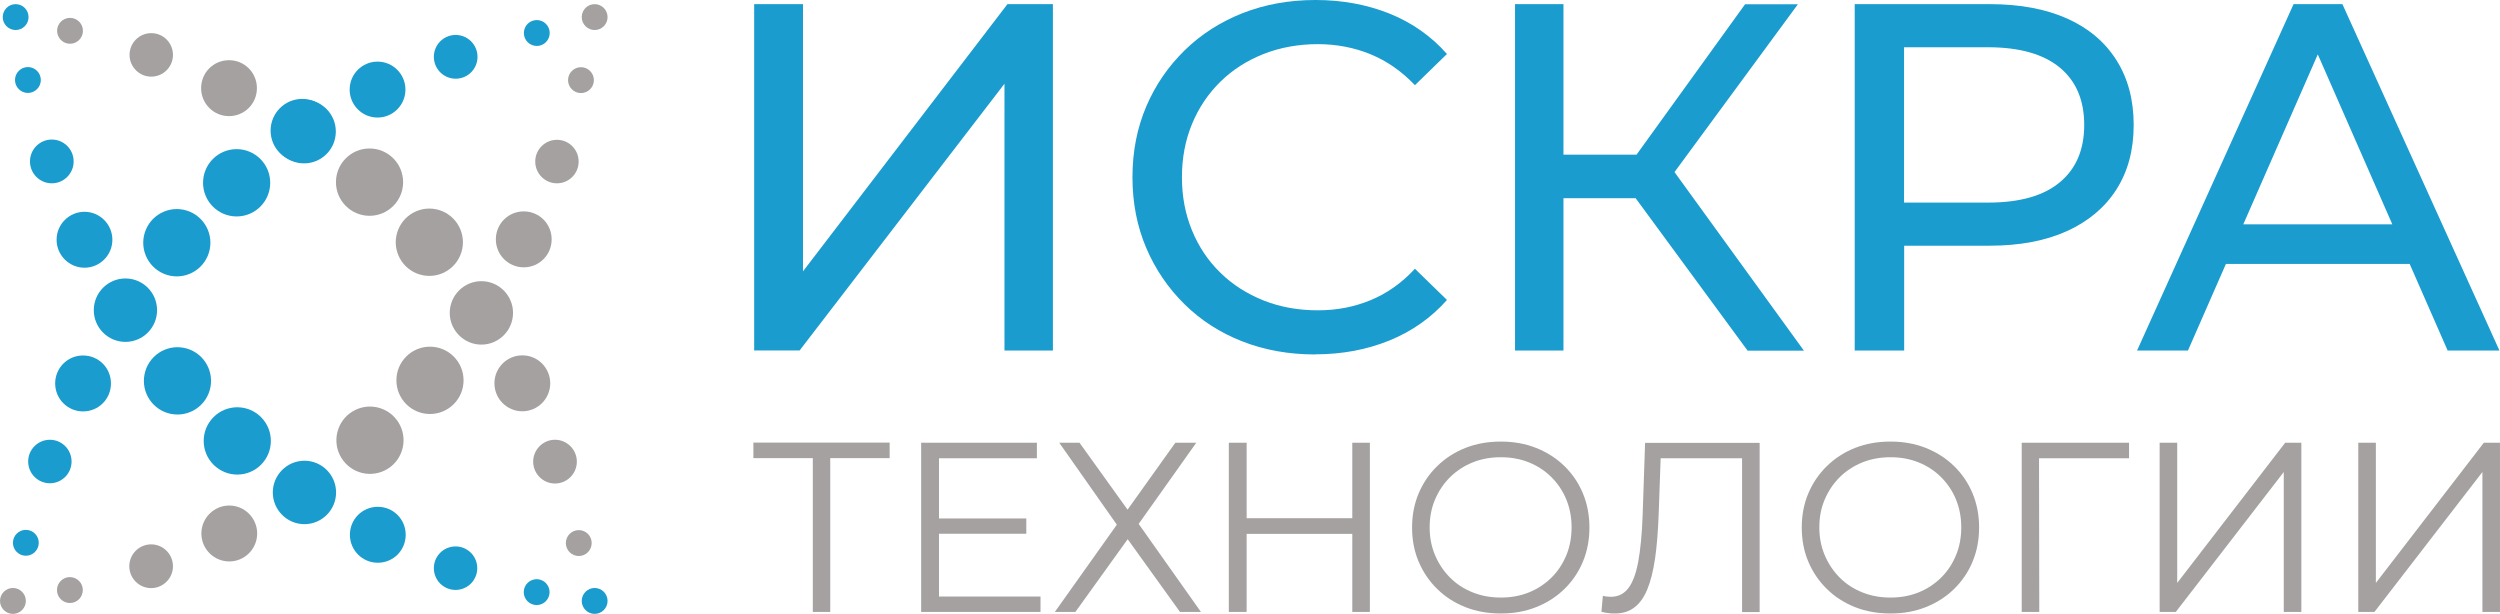 <?xml version="1.0" encoding="UTF-8"?> <svg xmlns="http://www.w3.org/2000/svg" xmlns:xlink="http://www.w3.org/1999/xlink" xmlns:xodm="http://www.corel.com/coreldraw/odm/2003" xml:space="preserve" width="131.578mm" height="32.309mm" version="1.1" style="shape-rendering:geometricPrecision; text-rendering:geometricPrecision; image-rendering:optimizeQuality; fill-rule:evenodd; clip-rule:evenodd" viewBox="0 0 13143.56 3227.45"> <defs> <style type="text/css"> .fil1 {fill:#A4A1A0;fill-rule:nonzero} .fil0 {fill:#1A9CCF;fill-rule:nonzero} </style> </defs> <g id="Слой_x0020_1">  <g id="_1674371334464"> <path class="fil0" d="M135.81 2921.86c-37.36,0 -67.91,-30.63 -67.91,-68.05 0,-37.46 30.55,-68.09 67.91,-68.09 37.35,0 67.91,30.63 67.91,68.09 0,37.42 -30.56,68.05 -67.91,68.05z"></path> <path class="fil0" d="M262.12 2540.72c63,0 114.07,-51.2 114.07,-114.36 0,-63.15 -51.06,-114.32 -114.07,-114.32 -63.01,0 -114.08,51.16 -114.08,114.32 0,63.15 51.06,114.36 114.08,114.36z"></path> <path class="fil0" d="M436.63 2162.98c-80.8,0 -146.67,-65.33 -146.67,-147.02 0,-81.68 65.2,-147.02 146.67,-147.02 81.47,0 146.66,65.34 146.66,147.02 0,81.69 -65.19,147.02 -146.66,147.02z"></path> <path class="fil0" d="M659.35 1797.49c91.87,0 166.37,-74.68 166.37,-166.76 0,-92.08 -74.5,-166.75 -166.37,-166.75 -91.87,0 -166.36,74.67 -166.36,166.75 0,92.08 74.49,166.76 166.36,166.76z"></path> <path class="fil0" d="M1092.67 1343.85c37.32,-90.28 -5.46,-193.82 -95.58,-231.21 -90.07,-37.39 -193.36,5.46 -230.64,95.79 -37.32,90.28 5.46,193.78 95.54,231.21 90.07,37.38 193.36,-5.5 230.68,-95.79z"></path> <path class="fil0" d="M1244 1137.98c97.51,0 176.56,-79.21 176.56,-176.97 0,-97.72 -79.04,-176.94 -176.56,-176.94 -97.5,0 -176.55,79.21 -176.55,176.94 0,97.75 79.04,176.97 176.55,176.97z"></path> <path class="fil0" d="M1598.47 858.93c-92.36,0 -167.04,-74.85 -167.04,-167.42 0,-92.58 74.68,-167.43 167.04,-167.43 92.36,0 167.04,74.85 167.04,167.43 0,92.57 -74.68,167.42 -167.04,167.42z"></path> <path class="fil0" d="M1984.84 618c81.02,0 146.67,-65.83 146.67,-147.02 0,-81.19 -65.65,-147.02 -146.67,-147.02 -81.01,0 -146.66,65.83 -146.66,147.02 0,81.19 65.65,147.02 146.66,147.02z"></path> <path class="fil0" d="M2395.67 413.81c63.36,0 114.78,-51.48 114.78,-115.03 0,-63.53 -51.41,-115.02 -114.78,-115.02 -63.4,0 -114.78,51.48 -114.78,115.02 0,63.54 51.37,115.03 114.78,115.03z"></path> <path class="fil0" d="M2822.1 241.62c37.49,0 67.91,-30.49 67.91,-68.05 0,-37.6 -30.42,-68.09 -67.91,-68.09 -37.5,0 -67.91,30.49 -67.91,68.09 0,37.56 30.41,68.05 67.91,68.05z"></path> <path class="fil1" d="M3054.33 489.36c-37.35,0 -67.91,-30.63 -67.91,-68.05 0,-37.46 30.56,-68.09 67.91,-68.09 37.36,0 67.91,30.63 67.91,68.09 0,37.42 -30.55,68.05 -67.91,68.05z"></path> <path class="fil1" d="M2928.03 963.75c63.01,0 114.08,-51.2 114.08,-114.36 0,-63.15 -51.06,-114.32 -114.08,-114.32 -63,0 -114.07,51.16 -114.07,114.32 0,63.15 51.06,114.36 114.07,114.36z"></path> <path class="fil1" d="M2753.52 1405.46c-80.8,0 -146.66,-65.33 -146.66,-147.02 0,-81.68 65.19,-147.01 146.66,-147.01 81.47,0 146.67,65.33 146.67,147.01 0,81.69 -65.2,147.02 -146.67,147.02z"></path> <path class="fil1" d="M2530.79 1811.79c-91.65,0 -166.36,-74.89 -166.36,-166.76 0,-91.87 74.71,-166.75 166.36,-166.75 91.66,0 166.37,74.88 166.37,166.75 0,91.87 -74.71,166.76 -166.37,166.76z"></path> <path class="fil1" d="M2260.53 2176.59c97.5,0 176.55,-79.22 176.55,-176.98 0,-97.71 -79.04,-176.94 -176.55,-176.94 -97.5,0 -176.55,79.22 -176.55,176.94 0,97.75 79.04,176.98 176.55,176.98z"></path> <path class="fil1" d="M2116.86 2355.14c22.42,-95.12 -36.36,-190.43 -131.27,-212.89 -94.9,-22.45 -190,36.48 -212.39,131.59 -22.41,95.12 36.37,190.43 131.27,212.88 94.91,22.46 189.98,-36.47 212.39,-131.58z"></path> <path class="fil1" d="M1205.29 2951.8c-80.8,0 -146.66,-66.01 -146.66,-147.02 0,-80.98 65.86,-146.98 146.66,-146.98 80.81,0 146.67,66 146.67,146.98 0,81.01 -65.86,147.02 -146.67,147.02z"></path> <path class="fil1" d="M794.48 3092.01c-63.15,0 -114.78,-51.73 -114.78,-115.03 0,-63.29 51.62,-115.03 114.78,-115.03 63.15,0 114.78,51.73 114.78,115.03 0,63.29 -51.62,115.03 -114.78,115.03z"></path> <path class="fil1" d="M367.36 3170.28c37.49,0 67.91,-30.48 67.91,-68.05 0,-37.6 -30.42,-68.09 -67.91,-68.09 -37.5,0 -67.91,30.49 -67.91,68.09 0,37.57 30.41,68.05 67.91,68.05z"></path> <path class="fil1" d="M368.04 230.05c-37.35,0 -67.91,-30.63 -67.91,-68.06 0,-37.46 30.56,-68.08 67.91,-68.08 37.35,0 67.91,30.62 67.91,68.08 0,37.43 -30.56,68.06 -67.91,68.06z"></path> <path class="fil1" d="M795.16 402.92c63.01,0 114.08,-51.2 114.08,-114.36 0,-63.15 -51.06,-114.32 -114.08,-114.32 -63.01,0 -114.07,51.16 -114.07,114.32 0,63.15 51.05,114.36 114.07,114.36z"></path> <path class="fil1" d="M1203.95 610.51c-80.81,0 -146.67,-65.34 -146.67,-147.02 0,-81.65 65.19,-147.02 146.67,-147.02 81.47,0 146.66,65.37 146.66,147.02 0,81.68 -65.19,147.02 -146.66,147.02z"></path> <path class="fil0" d="M1588.96 853.49c91.87,0 166.37,-74.64 166.37,-166.76 0,-92.08 -74.5,-166.75 -166.37,-166.75 -91.87,0 -166.37,74.67 -166.37,166.75 0,92.12 74.5,166.76 166.37,166.76z"></path> <path class="fil1" d="M1942.75 1134.58c97.5,0 176.55,-79.22 176.55,-176.98 0,-97.71 -79.04,-176.94 -176.55,-176.94 -97.51,0 -176.56,79.22 -176.56,176.94 0,97.75 79.04,176.98 176.56,176.98z"></path> <path class="fil1" d="M2420.24 1341.28c37.31,-90.28 -5.46,-193.82 -95.54,-231.21 -90.11,-37.39 -193.36,5.46 -230.68,95.79 -37.32,90.28 5.46,193.78 95.54,231.2 90.07,37.39 193.36,-5.49 230.68,-95.78z"></path> <path class="fil1" d="M2746.05 2162.3c81.02,0 146.67,-65.83 146.67,-147.02 0,-81.19 -65.65,-147.02 -146.67,-147.02 -81.01,0 -146.66,65.83 -146.66,147.02 0,81.19 65.65,147.02 146.66,147.02z"></path> <path class="fil1" d="M2917.85 2542.08c-63.15,0 -114.78,-51.73 -114.78,-115.03 0,-63.29 51.62,-115.02 114.78,-115.02 63.14,0 114.78,51.72 114.78,115.02 0,63.29 -51.63,115.03 -114.78,115.03z"></path> <path class="fil1" d="M3042.79 2923.21c37.49,0 67.91,-30.48 67.91,-68.05 0,-37.6 -30.42,-68.09 -67.91,-68.09 -37.5,0 -67.91,30.49 -67.91,68.09 0,37.57 30.41,68.05 67.91,68.05z"></path> <path class="fil0" d="M2821.42 3181.16c-37.36,0 -67.91,-30.62 -67.91,-68.05 0,-37.46 30.55,-68.09 67.91,-68.09 37.35,0 67.91,30.63 67.91,68.09 0,37.43 -30.56,68.05 -67.91,68.05z"></path> <path class="fil0" d="M2394.99 3101.54c-63.15,0 -114.08,-51.06 -114.08,-114.36 0,-63.29 50.92,-114.32 114.08,-114.32 63.14,0 114.07,51.02 114.07,114.32 0,63.29 -50.92,114.36 -114.07,114.36z"></path> <path class="fil0" d="M1986.2 2958.61c-80.8,0 -146.67,-65.33 -146.67,-147.02 0,-81.65 65.2,-147.02 146.67,-147.02 81.47,0 146.67,65.37 146.67,147.02 0,81.69 -65.2,147.02 -146.67,147.02z"></path> <path class="fil0" d="M1600.51 2755.79c-91.66,0 -166.37,-74.88 -166.37,-166.75 0,-91.87 74.71,-166.76 166.37,-166.76 91.66,0 166.36,74.89 166.36,166.76 0,91.87 -74.7,166.75 -166.36,166.75z"></path> <path class="fil0" d="M1372.23 2443.28c68.94,-69.11 68.94,-181.16 0,-250.27 -68.97,-69.11 -180.74,-69.11 -249.67,0 -68.97,69.11 -68.97,181.16 0,250.27 68.93,69.11 180.7,69.11 249.67,0z"></path> <path class="fil0" d="M1106.31 2035.88c18.43,-95.96 -44.22,-188.75 -139.97,-207.21 -95.75,-18.5 -188.32,44.33 -206.75,140.29 -18.47,95.96 44.22,188.75 139.97,207.21 95.75,18.5 188.32,-44.33 206.75,-140.29z"></path> <path class="fil0" d="M444.09 1407.51c-80.8,0 -146.66,-66.01 -146.66,-147.02 0,-80.98 65.86,-146.99 146.66,-146.99 80.81,0 146.67,66.01 146.67,146.99 0,81.01 -65.86,147.02 -146.67,147.02z"></path> <path class="fil0" d="M272.3 963.75c63.4,0 114.78,-51.48 114.78,-115.03 0,-63.54 -51.37,-115.03 -114.78,-115.03 -63.39,0 -114.78,51.48 -114.78,115.03 0,63.54 51.38,115.03 114.78,115.03z"></path> <path class="fil0" d="M146.67 488.68c-37.35,0 -67.91,-30.63 -67.91,-68.05 0,-37.46 30.56,-68.09 67.91,-68.09 37.36,0 67.91,30.63 67.91,68.09 0,37.42 -30.55,68.05 -67.91,68.05z"></path> <path class="fil1" d="M3126.31 157.91c-37.36,0 -67.91,-30.63 -67.91,-68.06 0,-37.46 30.55,-68.08 67.91,-68.08 37.35,0 67.91,30.62 67.91,68.08 0,37.43 -30.56,68.06 -67.91,68.06z"></path> <path class="fil1" d="M67.91 3227.45c-37.36,0 -67.91,-30.63 -67.91,-68.06 0,-37.46 30.55,-68.08 67.91,-68.08 37.35,0 67.91,30.62 67.91,68.08 0,37.43 -30.56,68.06 -67.91,68.06z"></path> <path class="fil0" d="M3126.31 3227.45c-37.36,0 -67.91,-30.63 -67.91,-68.06 0,-37.46 30.55,-68.08 67.91,-68.08 37.35,0 67.91,30.62 67.91,68.08 0,37.43 -30.56,68.06 -67.91,68.06z"></path> <path class="fil0" d="M82.16 157.91c-37.35,0 -67.91,-30.63 -67.91,-68.06 0,-37.46 30.56,-68.08 67.91,-68.08 37.36,0 67.91,30.62 67.91,68.08 0,37.43 -30.55,68.06 -67.91,68.06z"></path> <polygon class="fil0" points="3964.92,1843.09 3964.92,21.77 4221.6,21.77 4221.6,1426.56 5296.54,21.77 5535.54,21.77 5535.54,1843.09 5280.9,1843.09 5280.9,440.34 4203.95,1842.42 3964.92,1842.42 "></polygon> <path class="fil0" d="M6914 1863.51c-138.53,0 -266.16,-23.15 -382.99,-68.76 -116.77,-45.6 -217.94,-110.93 -303.51,-195.33 -85.56,-84.4 -152.79,-182.4 -201,-295.38 -48.21,-112.98 -72.66,-236.84 -72.66,-372.28 0,-135.46 24.45,-259.33 72.66,-372.31 48.21,-112.98 116.11,-210.98 202.34,-295.38 86.27,-84.4 188.12,-149.06 304.89,-195.33 116.81,-45.6 244.46,-68.76 382.99,-68.76 138.52,0 269.58,23.82 388.41,71.47 118.15,47.64 219.33,118.43 302.17,212.35l-168.41 164c-69.25,-72.8 -147.33,-127.25 -233.57,-162.66 -86.27,-35.38 -179.27,-53.07 -277.76,-53.07 -98.46,0 -196.92,17.02 -284.49,51.73 -87.61,34.71 -162.98,83.02 -226.78,145.64 -63.86,62.62 -114.11,136.8 -149.42,222.54 -35.31,85.78 -52.96,179.02 -52.96,279.77 0,100.72 17.65,193.96 52.96,279.7 35.31,85.78 84.89,159.96 149.42,222.58 63.8,62.62 139.85,110.93 226.78,145.64 87.58,34.71 181.98,51.73 284.49,51.73 102.55,0 191.49,-17.69 277.76,-53.07 86.24,-35.41 164.32,-90.53 233.57,-165.41l168.41 164.03c-82.84,93.92 -184.02,164.71 -302.17,213.03 -118.83,48.31 -248.51,72.84 -390.46,72.84l-0.67 0.67z"></path> <path class="fil0" d="M9188.12 1843.77l-659.37 -897.73 210.52 -130 744.89 1027.73 -296.05 0zm-425.77 -882.08l-239.03 -36.75 651.23 -902.49 277.72 0 -690.59 939.24 0.67 0zm-620.64 -148.36l589.42 0 0 228.67 -589.42 0 0 -228.67zm-176.55 -791.55l254.64 0 0 1821.33 -254.64 0 0 -1821.33z"></path> <path class="fil0" d="M10010.44 1195.16l-116.78 -130 558.16 0c166.37,0 291.99,-35.38 377.56,-106.85 85.56,-70.79 128.34,-171.5 128.34,-301.5 0,-130 -42.78,-230.72 -128.34,-301.51 -85.57,-70.79 -211.86,-106.84 -377.56,-106.84l-558.16 0 116.78 -130 0 1077.38 0 -0.67zm-259.4 647.95l0 -1821.33 708.91 0c158.9,0 294.71,25.19 407.44,75.56 112.74,50.36 198.96,123.2 259.4,218.48 60.43,95.29 90.99,208.93 90.99,340.98 0,132.04 -30.56,245.01 -90.99,339.6 -60.43,94.62 -147.37,167.46 -259.4,218.48 -112.73,51.06 -248.54,76.93 -407.44,76.93l-565.63 0 116.78 -122.53 0 673.82 -259.37 0 -0.7 0z"></path> <path class="fil0" d="M11585.82 1387.77l69.95 -208.27 1022.61 0 75.38 208.27 -1167.95 0zm-350.39 455.33l822.99 -1821.33 256.68 0 825.74 1821.33 -272.3 0 -734.74 -1675.68 103.89 0 -734.71 1675.68 -267.54 0z"></path> <polygon class="fil1" points="4273.22,3217.25 4273.22,2383.51 4298.35,2408.67 3960.86,2408.67 3960.86,2327.02 4677.24,2327.02 4677.24,2408.67 4341.13,2408.67 4364.88,2383.51 4364.88,3217.25 4272.52,3217.25 "></polygon> <path class="fil1" d="M4926.47 2725.85l469.22 0 0 80.31 -469.22 0 0 -80.31zm10.19 410.4l533.74 0 0 80.98 -627.44 0 0 -889.55 608.41 0 0 81.68 -514.71 0 0 726.88z"></path> <polygon class="fil1" points="5567.47,2327.69 5675.44,2327.69 5928.04,2679.55 6179.3,2327.69 6289.28,2327.69 5986.44,2754.44 6313.74,3217.24 6203.72,3217.24 5928.71,2834.75 5653.7,3217.24 5545.72,3217.24 5871.69,2758.52 5568.85,2327.69 "></polygon> <path class="fil1" d="M7109.6 2327.68l92.33 0 0 889.55 -92.33 0 0 -889.55zm8.81 479.15l-574.48 0 0 -82.36 574.48 0 0 82.36zm-564.3 410.4l-93.7 0 0 -889.55 93.7 0 0 889.55z"></path> <path class="fil1" d="M7890.45 3141.69c52.96,0 102.55,-8.84 148.04,-27.24 45.5,-18.36 84.19,-44.22 118.16,-77.56 33.93,-33.37 59.06,-72.17 78.09,-117.06 18.33,-44.26 27.84,-93.25 27.84,-147.02 0,-53.78 -9.51,-102.09 -27.84,-147.02 -18.32,-44.93 -44.82,-83.7 -78.09,-117.07 -33.26,-33.33 -72.66,-59.2 -118.16,-77.6 -45.49,-18.36 -94.37,-27.2 -148.04,-27.2 -53.63,0 -102.51,8.84 -148.01,27.2 -45.49,18.4 -84.89,44.26 -118.82,77.6 -33.3,33.37 -59.77,72.14 -78.79,117.07 -19,44.26 -28.51,93.24 -28.51,147.02 0,53.77 9.51,101.42 28.51,146.31 19.03,44.93 45.49,84.4 78.79,117.77 33.26,33.33 72.63,59.2 118.82,77.56 45.5,18.4 95.05,27.24 148.01,27.24zm0 83.73c-66.53,0 -129.01,-10.89 -186.03,-33.36 -57.06,-22.46 -106.63,-54.45 -148.04,-95.29 -42.11,-40.85 -74.71,-89.16 -97.79,-143.6 -23.08,-54.45 -34.64,-114.36 -34.64,-179.69 0,-65.34 11.56,-125.21 34.64,-179.69 23.08,-54.45 55.68,-102.76 97.79,-143.6 42.1,-40.85 90.98,-72.81 148.04,-95.29 57.02,-22.45 118.83,-33.34 186.03,-33.34 67.24,0 128.34,10.9 185.4,33.34 56.35,22.48 105.93,53.77 148.04,94.62 42.07,40.85 74.67,88.48 97.75,143.6 23.11,55.14 34.64,115.02 34.64,180.35 0,65.33 -11.53,125.23 -34.64,180.35 -23.08,55.15 -55.68,102.79 -97.75,143.63 -42.11,40.85 -90.99,72.13 -148.04,94.59 -56.35,22.48 -118.16,33.36 -185.4,33.36z"></path> <path class="fil1" d="M8490.06 3225.41c-11.52,0 -23.08,0 -33.93,-2.05 -10.89,-1.37 -23.08,-3.38 -36.68,-6.79l7.46 -83.73c14.27,3.42 28.51,4.78 42.11,4.78 38.03,0 68.58,-14.97 91.66,-44.93 23.08,-29.95 40.74,-76.93 52.29,-139.51 11.53,-63.32 19.7,-144.3 23.08,-243.69l12.9 -381.12 602.32 0 0 889.56 -92.37 0 0 -833.77 23.79 25.19 -473.98 0 23.08 -26.53 -11.56 323.96c-3.39,89.15 -9.48,166.08 -19,230.71 -9.51,64.67 -23.08,118.44 -40.74,161.33 -17.65,42.85 -40.74,74.85 -68.58,95.29 -27.84,21.08 -61.81,31.3 -101.21,31.3l-0.67 0z"></path> <path class="fil1" d="M9939.15 3141.69c52.96,0 102.55,-8.84 148.04,-27.24 45.5,-18.36 84.19,-44.22 118.12,-77.56 33.97,-33.37 59.1,-72.17 78.1,-117.06 18.36,-44.26 27.84,-93.25 27.84,-147.02 0,-53.78 -9.48,-102.09 -27.84,-147.02 -18.33,-44.93 -44.79,-83.7 -78.1,-117.07 -33.26,-33.33 -72.62,-59.2 -118.12,-77.6 -45.49,-18.36 -94.41,-27.2 -148.04,-27.2 -53.63,0 -102.55,8.84 -148.04,27.2 -45.5,18.4 -84.9,44.26 -118.83,77.6 -33.26,33.37 -59.77,72.14 -78.75,117.07 -19.03,44.26 -28.55,93.24 -28.55,147.02 0,53.77 9.52,101.42 28.55,146.31 18.99,44.93 45.49,84.4 78.75,117.77 33.26,33.33 72.66,59.2 118.83,77.56 45.49,18.4 95.08,27.24 148.04,27.24zm0 83.73c-66.57,0 -129.01,-10.89 -186.07,-33.36 -57.05,-22.46 -106.59,-54.45 -148.04,-95.29 -42.07,-40.85 -74.67,-89.16 -97.75,-143.6 -23.11,-54.45 -34.64,-114.36 -34.64,-179.69 0,-65.34 11.53,-125.21 34.64,-179.69 23.08,-54.45 55.68,-102.76 97.75,-143.6 42.11,-40.85 90.99,-72.81 148.04,-95.29 57.06,-22.45 118.83,-33.34 186.07,-33.34 67.24,0 128.34,10.9 185.36,33.34 56.39,22.48 105.94,53.77 148.04,94.62 42.11,40.85 74.71,88.48 97.79,143.6 23.08,55.14 34.64,115.02 34.64,180.35 0,65.33 -11.56,125.23 -34.64,180.35 -23.08,55.15 -55.68,102.79 -97.79,143.63 -42.1,40.85 -90.98,72.13 -148.04,94.59 -56.35,22.48 -118.12,33.36 -185.36,33.36z"></path> <polygon class="fil1" points="10629.07,3217.25 10629.07,2327.69 11193.33,2327.69 11193.33,2409.34 10696.27,2409.34 10720.06,2384.85 10721.4,3217.25 "></polygon> <polygon class="fil1" points="11354.26,3217.25 11354.26,2327.69 11446.62,2327.69 11446.62,3064.79 12014.3,2327.69 12099.2,2327.69 12099.2,3217.25 12006.83,3217.25 12006.83,2481.51 11439.15,3217.25 "></polygon> <polygon class="fil1" points="12398.62,3217.25 12398.62,2327.69 12490.98,2327.69 12490.98,3064.79 13058.66,2327.69 13143.56,2327.69 13143.56,3217.25 13051.2,3217.25 13051.2,2481.51 12483.52,3217.25 "></polygon> </g> </g> </svg> 